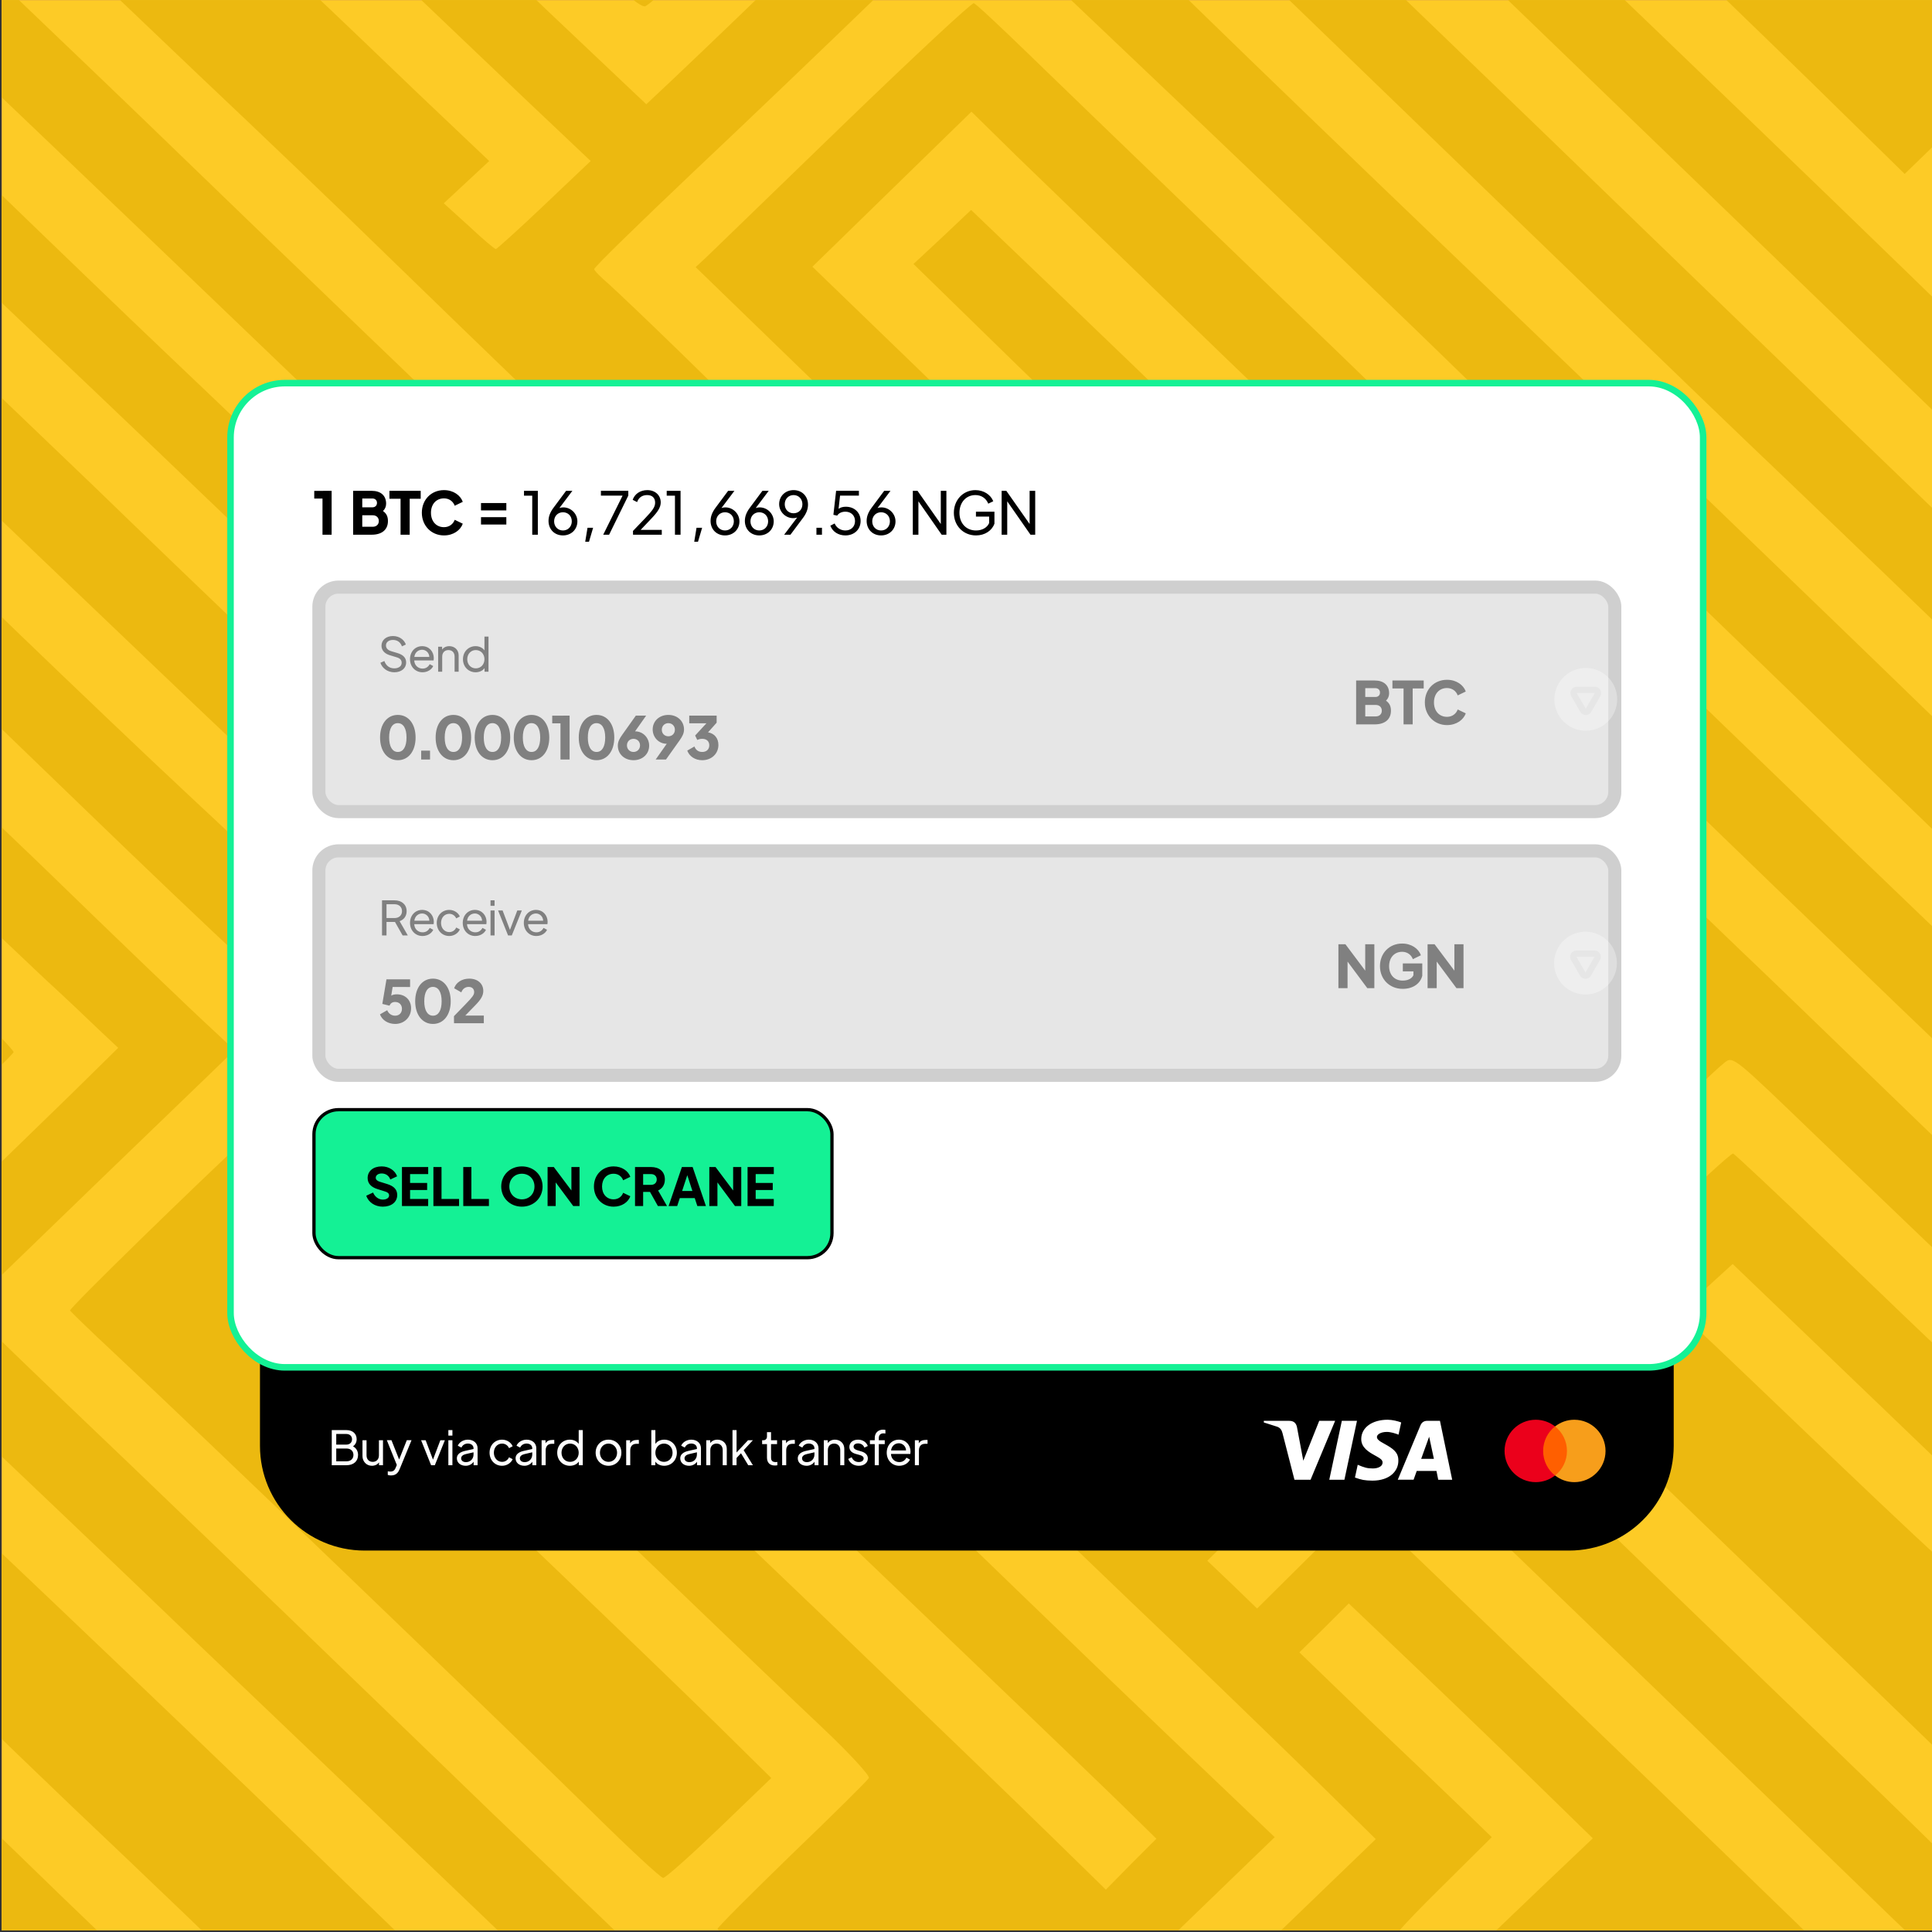 <svg width="1080" height="1080" viewBox="0 0 1080 1080" fill="none" xmlns="http://www.w3.org/2000/svg">
<rect x="0" y="0" width="1080" height="1080" fill="#333333" stroke="none"/>
<g clip-path="url(#clip0_4206_134929)">
<rect width="1079.06" height="1079.06" transform="translate(0.938 0.04)" fill="#8B25BF"/>
<rect width="1849.89" height="1233.4" transform="translate(1158 -386.249) rotate(90)" fill="#FDCB26"/>
<path d="M1101.5 -332.192L1045.44 -386.034L982.805 -386.034L920.171 -386.034L890.387 -356.268L860.603 -326.502L845.93 -340.29L831.257 -354.079L847.244 -370.057L863.012 -386.034L800.816 -385.815L738.402 -385.815L784.392 -340.947L830.162 -296.298L785.487 -252.742L740.592 -209.406L729.642 -219.255C723.729 -224.727 703.362 -243.988 684.747 -262.154C665.913 -280.32 629.34 -315.558 603.279 -340.509L555.975 -386.034L498.159 -386.034L440.562 -385.815L449.322 -377.936C459.177 -368.962 531.228 -300.237 579.627 -253.618C694.602 -143.089 862.793 19.094 980.396 132.687C1055.73 205.571 1126.47 273.858 1137.64 284.583L1157.79 304.281L1157.79 273.639L1157.79 243.216L1142.89 227.677C1123.18 206.884 963.533 52.581 806.729 -97.126C774.537 -127.768 748.257 -153.594 748.257 -154.251C748.257 -154.908 759.864 -166.727 774.099 -180.297C788.114 -194.085 840.893 -245.52 891.263 -294.765L982.586 -384.283L1022.66 -346.419C1044.56 -325.626 1083.98 -287.324 1110.26 -261.497L1157.79 -214.221L1157.79 -246.176L1157.79 -278.131L1101.5 -332.192Z" fill="#ECB910"/>
<path d="M1088.15 -227.574C1050.04 -264.782 1010.62 -302.865 1000.77 -312.496L982.808 -329.567L936.818 -284.042L890.828 -238.299L1000.33 -132.147C1060.55 -73.709 1120.56 -15.708 1133.92 -3.451L1157.79 19.311L1157.57 -12.206L1157.57 -43.505L1089.46 -109.165C1052.01 -145.279 1006.46 -189.272 988.283 -207L955.214 -239.174L968.792 -252.744L982.37 -266.533L993.977 -255.808C1000.33 -250.118 1038.65 -213.129 1078.95 -173.732C1119.24 -134.554 1153.63 -101.505 1155.16 -100.63C1157.13 -99.316 1157.79 -105.664 1157.79 -129.52L1157.79 -159.943L1088.15 -227.574Z" fill="#ECB910"/>
<path d="M1155.83 355.501C1153.64 354.844 1093.41 297.062 924.564 133.786C888.429 98.766 831.27 43.611 797.544 11.219C763.818 -21.174 694.395 -88.148 643.15 -137.613C558.616 -219.47 513.502 -262.806 417.799 -354.951L385.168 -386.249L352.537 -385.592L319.687 -384.936L375.97 -331.313C407.068 -301.765 457.438 -253.614 487.879 -224.067C518.539 -194.738 580.954 -134.549 626.725 -90.556C672.495 -46.563 758.562 36.607 818.349 94.389C878.136 152.171 949.092 220.677 976.029 246.504C1003.18 272.33 1052.9 320.044 1086.62 352.655C1120.35 385.048 1150.13 413.72 1152.98 415.909L1157.8 420.067L1157.8 388.112C1157.8 370.603 1156.92 355.938 1155.83 355.501Z" fill="#ECB910"/>
<path d="M1087.06 407.15C1048.3 369.504 992.012 315.225 961.79 286.115C931.788 257.005 863.679 191.782 810.681 141.004C757.683 90.227 697.02 31.788 675.996 11.215C631.977 -31.684 493.789 -164.538 423.052 -231.731C396.553 -257.12 349.687 -301.988 318.589 -331.973L262.306 -386.253L229.895 -385.596L197.264 -384.94L249.823 -334.6C278.512 -306.803 320.122 -266.969 341.803 -245.957C381.223 -207.874 456.997 -135.647 491.818 -103.035C501.673 -93.624 509.557 -85.307 509.119 -84.431C508.462 -82.899 412.54 9.901 375.748 44.702L361.294 58.272L307.858 7.713C278.512 -20.303 236.245 -60.356 214.127 -81.586C192.008 -102.817 161.786 -131.489 146.894 -145.277C132.002 -159.066 93.677 -195.617 61.484 -226.259C29.51 -256.901 -14.29 -298.486 -35.533 -318.622L-74.077 -355.173L-74.734 -325.188L-75.391 -295.203L-52.396 -273.316L-29.182 -251.21L-52.396 -228.229L-75.391 -205.248L-74.734 -174.825L-74.077 -144.183L-35.095 -182.266L3.668 -220.35L9.581 -215.097C12.866 -212.251 17.027 -208.312 18.779 -206.342C20.75 -204.372 43.526 -182.704 69.368 -158.191C95.21 -133.677 147.989 -83.556 186.533 -46.786C225.077 -9.797 273.256 35.947 293.404 55.207L330.196 90.008L304.354 114.521C290.119 128.091 277.855 139.035 277.198 139.253C276.541 139.253 269.752 133.563 262.087 126.34L248.071 113.646L260.773 101.827L273.475 90.008L234.274 52.8C212.813 32.226 185 5.524 172.298 -6.295C123.899 -51.82 58.418 -114.417 32.795 -139.368C18.122 -153.813 5.201 -165.194 4.106 -164.757C2.792 -164.319 -9.91 -152.281 -24.364 -138.273L-50.644 -112.447L-2.026 -66.046C24.692 -40.439 75.5 8.15 110.978 41.856C146.456 75.343 193.322 120.212 215.003 141.442C276.541 201.194 314.209 237.526 363.922 284.802C389.326 308.877 462.472 379.135 526.858 441.294C591.243 503.234 670.74 579.838 703.809 611.574L763.596 669.137L820.536 613.763C851.853 583.34 877.257 557.951 877.038 557.076C876.6 556.419 856.233 536.502 831.705 512.864L787.248 469.966L744.981 510.457C721.767 532.781 702.057 551.166 701.181 551.166C700.305 551.166 693.735 545.257 686.508 538.472L673.149 525.777L729.651 470.622L786.372 415.248L791.409 419.407C794.256 421.595 827.982 453.769 866.526 490.758C922.152 543.944 936.167 558.608 933.978 560.578C932.445 562.11 901.566 591.657 865.431 626.239C829.296 660.82 797.979 690.805 795.789 692.994C791.409 697.152 788.781 694.526 904.851 806.15C935.072 835.04 1004.06 901.796 1058.15 954.106L1156.7 1049.53L1157.36 1020.64L1158.01 991.751L1127.57 962.86L1097.13 933.97L1127.35 903.766L1157.79 873.78L1157.79 843.358L1157.79 812.935L1124.73 844.452C1106.55 861.524 1090.78 875.75 1089.69 875.75C1088.59 875.75 1059.68 848.61 1025.08 815.561C990.479 782.512 956.972 750.338 950.402 744.428L938.576 733.485L953.687 720.134L968.579 706.564L1029.9 765.44L1091 824.097L1124.51 790.829L1157.79 757.561L1157.79 733.266L1157.79 708.971L1140.93 692.994C1131.51 684.239 1094.72 648.782 1059.25 614.42C1023.77 580.057 984.785 542.412 972.74 531.03C960.914 519.649 921.495 481.785 885.141 446.765C849.006 411.965 808.71 373.006 795.351 360.312C770.604 336.674 735.126 302.53 671.616 241.028C651.687 221.767 614.676 186.092 589.053 161.578L542.845 117.366L526.858 132.468L510.652 147.57L566.497 202.069C636.795 270.575 719.796 350.463 740.163 369.286L755.712 383.731L727.461 410.871C711.693 425.754 691.326 445.233 682.128 454.207L665.046 470.403L651.468 457.709C632.634 439.981 584.454 393.799 550.072 360.531C534.523 345.21 497.074 309.315 466.852 280.424C436.849 251.752 397.867 214.326 380.347 197.035C362.827 179.963 344.869 162.891 340.489 158.952C335.89 155.012 332.167 151.291 332.167 150.416C332.167 149.321 356.914 125.246 387.355 96.355C417.796 67.683 465.319 22.158 492.913 -4.544L543.064 -53.352L562.993 -34.091C583.36 -14.612 590.148 -8.046 672.711 70.309C699.21 95.48 752.427 146.695 790.971 183.903C829.515 221.33 873.315 263.79 888.426 278.236C903.537 292.681 962.228 349.368 1018.73 404.086C1075.45 458.803 1129.76 511.551 1139.84 520.962L1157.79 538.472L1157.79 506.736L1157.79 475.219L1087.06 407.15ZM1084.65 754.715C1080.93 751.432 1053.77 725.387 1024.21 696.934C994.64 668.481 969.674 645.061 968.798 644.843C967.703 644.624 946.46 664.103 921.495 688.179L876.381 731.734L861.708 718.383L847.254 705.032L903.099 651.409C933.759 621.861 961.133 596.035 963.98 594.065C968.798 590.125 969.017 590.563 1016.98 636.744C1043.48 662.133 1077.2 694.526 1091.66 708.315L1118.16 733.485L1104.8 747.055L1091.22 760.844L1084.65 754.715Z" fill="#ECB910"/>
<path d="M1144.64 578.962C1122.08 558.607 993.97 435.165 813.953 260.944C796.433 243.873 766.43 214.763 747.158 196.159C727.886 177.555 687.371 138.596 657.368 109.705C627.365 80.814 590.135 44.92 574.586 29.818C559.038 14.716 545.46 2.021 544.365 1.803C543.27 1.365 510.639 31.788 471.657 69.433C432.894 107.079 398.292 140.347 395.007 143.63L388.875 149.321L475.818 233.586C590.792 344.772 663.062 413.716 665.252 414.591C668.099 415.685 698.759 385.262 697.226 382.636C696.35 381.323 679.706 365.345 659.996 346.96C640.505 328.575 586.193 276.484 539.328 231.397L454.137 149.102L498.594 105.766L543.051 62.429L568.454 87.381C582.47 100.951 635.249 151.947 685.838 200.755C736.427 249.344 790.739 301.435 806.288 316.756C822.056 331.858 846.146 355.058 859.943 368.191C873.74 381.323 903.305 409.776 925.642 431.444C996.817 500.607 1141.14 639.37 1149.68 646.812L1157.78 654.035L1157.78 622.517L1157.78 591L1144.64 578.962Z" fill="#ECB910"/>
<path d="M1126.7 1132.26L1095.38 1163.34L1022.02 1092.21C959.6 1031.58 894.339 968.769 783.963 862.836L761.406 841.168L732.06 870.058L702.714 899.168L688.917 885.817L674.901 872.466L718.263 829.568L761.625 786.45L779.583 803.741C789.438 813.152 824.697 847.077 857.766 879.032C890.835 910.987 929.378 947.976 943.175 961.327C956.972 974.678 996.392 1012.76 1030.78 1046.03C1064.94 1079.3 1093.63 1106.66 1094.28 1106.66C1094.94 1106.44 1102.61 1099.87 1111.37 1091.77L1127.35 1076.89L1090.56 1040.78C1070.41 1020.86 1027.71 979.493 995.735 948.852C963.98 918.21 903.756 860.209 862.146 819.718C820.536 779.446 781.335 741.582 774.984 735.672L763.596 725.167L748.704 739.174C740.601 746.616 718.701 767.846 699.867 786.012C681.252 803.96 661.323 823.22 655.629 828.473L645.555 838.103L602.193 796.737C578.322 774.193 547.444 744.646 533.647 731.295C519.85 717.944 496.636 695.838 482.182 682.049C467.728 668.26 424.804 626.894 386.917 590.124C280.483 486.817 287.053 492.946 282.235 496.229C280.045 497.98 257.707 518.991 232.741 543.286L187.409 587.06L312.676 707.438C381.442 773.537 478.897 866.775 529.048 914.708C579.198 962.64 626.064 1007.73 633.291 1014.95L646.431 1027.86L632.196 1042.09L618.18 1056.32L588.396 1027.21C572.19 1011.23 513.061 954.323 456.997 900.481C336.328 785.137 300.412 750.555 230.332 683.144C201.425 655.128 173.612 628.645 168.575 624.268L159.158 615.951L144.485 629.739C107.036 664.54 38.708 731.295 39.146 732.608C39.584 733.265 50.096 743.552 62.798 755.371C119.519 808.556 273.694 956.731 331.072 1012.98C351.658 1033.34 369.397 1049.75 370.711 1049.75C372.025 1049.75 386.041 1037.27 402.028 1021.95L431.155 993.939L399.838 963.078C361.732 925.87 274.57 842.262 215.003 785.794C190.913 763.031 162.443 735.891 151.493 725.385L131.783 706.344L144.923 693.212C152.15 685.77 158.72 679.861 159.596 679.861C160.472 679.861 175.145 693.43 192.446 709.846C252.232 766.971 324.721 836.571 378.157 887.787C407.722 916.24 444.295 951.259 459.406 965.486C474.736 979.931 486.562 992.844 485.686 993.939C485.029 995.252 465.757 1014.29 442.762 1036.4C419.986 1058.51 401.152 1077.33 401.152 1078.2C401.152 1079.08 414.511 1092.43 430.717 1107.75C446.923 1123.29 468.604 1143.86 478.678 1153.49L497.074 1171.22L455.245 1211.71L413.635 1252.21L429.841 1267.31L446.047 1282.41L456.559 1273C470.794 1259.87 553.576 1180.63 640.08 1097.03L712.569 1026.99L688.26 1003.79C638.766 956.731 595.623 915.146 513.061 835.258C428.746 753.839 402.904 729.106 303.259 634.117L251.137 584.871L263.62 572.177C270.628 565.173 277.417 559.482 278.731 559.482C281.578 559.482 356.038 629.739 423.052 695.181C446.047 717.506 483.496 753.62 506.272 775.069C529.267 796.737 559.27 825.19 573.066 838.541C586.863 851.892 624.312 888.006 656.286 918.429C688.26 949.07 726.585 986.278 741.696 1001.16L769.071 1028.08L738.411 1057.63L707.751 1087.18L717.606 1096.15C723.081 1101.18 747.171 1124.39 771.261 1148.02C795.351 1171.66 829.296 1204.71 846.378 1221.34L877.914 1251.77L864.774 1264.9L851.415 1278.25L830.172 1258.55C810.9 1241.04 768.852 1200.77 702.495 1135.99L679.5 1113.66L625.845 1165.31C574.161 1215.22 522.478 1265.12 471.232 1315.02L447.142 1338.44L402.466 1295.32L357.79 1252.21L398.962 1212.15L440.353 1172.1L431.593 1163.78C408.817 1141.68 297.565 1034.87 275.227 1013.64C261.43 1000.29 221.572 961.765 186.533 928.059C151.712 894.353 99.809 844.67 71.558 817.53C43.307 790.609 11.552 760.186 1.04 749.899L-18.232 731.295L56.447 659.068L131.126 587.06L120.614 577.211C107.255 564.954 64.769 524.244 23.378 483.972C5.858 467.119 -23.488 439.104 -41.884 421.813L-75.172 390.515L-75.172 420.938L-75.172 451.579L-34 490.976C-11.443 512.644 15.275 538.033 25.568 547.663C35.861 557.075 49.001 569.55 55.133 575.46L66.083 585.747L38.708 612.668C23.597 627.332 -8.377 658.411 -32.029 681.393L-75.391 723.634L-74.734 733.484C-74.077 743.114 -73.639 743.552 -19.108 795.205C11.333 823.877 68.93 878.813 109.007 917.334C149.303 955.636 225.733 1028.74 278.95 1079.74L375.529 1172.32L361.513 1185.67L347.716 1199.02L333.481 1186.33C313.552 1168.16 245.662 1103.37 171.203 1031.15C99.152 961.327 -57.433 812.496 -67.945 803.522L-75.172 797.612L-75.172 847.734L-75.172 898.074L-43.855 928.497C-11.005 960.67 30.386 1000.72 70.463 1038.59C83.822 1051.28 119.738 1085.65 150.398 1115.41C181.058 1144.96 219.601 1181.95 236.026 1197.71C309.61 1267.74 428.308 1381.56 436.849 1390.31L446.485 1399.94L473.422 1374.33C488.314 1360.11 533.647 1316.33 574.38 1276.94L648.183 1205.15L662.637 1218.72C670.521 1226.38 698.334 1252.86 724.395 1278.03L771.918 1323.56L730.965 1362.52C708.627 1384.18 675.996 1415.48 658.476 1432.33L626.721 1463.2L677.091 1463.2L727.461 1463.41L758.121 1433.21C774.984 1416.58 800.607 1391.84 815.061 1378.06C829.515 1364.27 864.555 1330.34 893.025 1302.55L944.708 1251.99L860.832 1172.32C814.842 1128.32 776.517 1090.9 775.641 1089.15C774.765 1086.96 783.525 1076.89 804.111 1056.54L833.895 1026.99L819.003 1012.54C810.9 1004.66 786.591 981.463 765.129 961.108L726.366 923.682L740.163 910.112L753.96 896.323L785.715 926.527C803.016 942.942 833.676 972.49 853.824 991.969L890.397 1027.64L859.737 1056.75L829.077 1086.08L886.674 1141.89C918.428 1172.32 956.972 1209.74 972.302 1224.85L1000.55 1252.21L939.452 1311.08C905.946 1343.47 857.328 1390.97 831.267 1416.8L783.963 1463.41L853.167 1463.41L922.37 1463.41L904.194 1445.47C894.339 1435.62 886.455 1426.86 886.674 1425.99C887.112 1425.11 906.165 1406.51 928.94 1384.4C951.935 1362.3 991.574 1323.56 1017.42 1297.95L1064.28 1251.77L1060.12 1246.51C1057.93 1243.45 1024.21 1210.62 985.442 1173.41L914.705 1105.56L928.283 1091.99C940.109 1080.17 942.299 1078.64 945.584 1081.05C947.555 1082.36 981.5 1114.75 1020.92 1152.62C1060.34 1190.48 1093.41 1221.56 1094.28 1221.56C1095.16 1221.56 1109.83 1207.99 1126.92 1191.58L1157.79 1161.37L1157.79 1131.39L1157.79 1101.18L1126.7 1132.26Z" fill="#ECB910"/>
<path d="M1054.21 -25.116C1016.76 -61.667 958.067 -118.573 923.903 -151.404L861.926 -210.937L832.581 -183.14L803.016 -155.344L835.428 -124.483C889.52 -73.049 992.669 26.318 1029.68 62.87L1064.72 97.232L1093.63 69.217L1122.75 41.202L1054.21 -25.116Z" fill="#ECB910"/>
<path d="M716.073 677.673C705.342 667.605 672.711 636.307 643.146 607.854C428.746 401.46 351.001 326.606 321.874 299.029C264.277 244.092 137.696 122.401 101.123 86.944C56.009 43.17 -59.623 -67.141 -67.726 -74.144L-74.077 -79.616L-74.734 -48.756L-75.391 -17.895L-69.259 -12.204C-49.549 5.743 199.892 244.53 268.657 311.066C292.966 334.704 356.476 395.55 427.432 463.181C440.572 475.875 466.195 500.608 484.372 518.117C502.33 535.627 542.845 574.586 574.162 604.571C605.478 634.556 640.08 667.824 650.811 678.111L670.521 697.153L656.943 710.723L643.365 724.511L632.853 714.881C619.932 703.062 542.626 629.303 496.417 584.654C477.802 566.706 453.493 543.506 442.762 533.219C419.986 511.77 370.273 464.056 327.787 422.69C274.132 370.818 151.055 252.628 94.553 199.005C72.872 178.431 26.006 133.344 -9.472 98.982L-74.077 36.604L-74.734 66.151L-75.391 95.698L-37.504 132.25C-16.699 152.386 10.238 178.212 22.283 189.594C101.78 264.885 250.042 407.369 250.042 408.463C250.042 409.339 229.894 429.475 205.367 453.113L160.691 496.23L152.807 488.789C148.427 484.849 126.746 464.275 104.408 443.483C82.07 422.69 38.708 381.324 8.048 351.776C-22.612 322.01 -53.929 292.025 -61.375 285.021L-75.172 272.108L-75.172 303.406L-75.172 334.704L-44.95 363.376C-28.525 379.135 12.428 418.531 46.154 451.143C79.661 483.536 119.081 521.181 133.754 534.532L160.253 559.046L181.058 538.91C262.744 460.554 286.615 438.011 288.586 437.354C290.557 436.479 326.254 470.185 451.522 591.22C534.742 671.545 620.151 753.621 637.233 769.599L649.935 781.199L681.909 749.682C699.429 732.391 718.701 713.568 724.614 707.877C730.308 702.187 735.126 696.934 735.126 696.496C735.126 696.058 726.585 687.522 716.073 677.673Z" fill="#ECB910"/>
<path d="M681.471 1293.14C663.732 1276.07 648.183 1262.06 647.088 1262.06C645.774 1262.06 628.911 1277.6 609.639 1296.42C524.449 1379.16 508.9 1394.26 478.24 1423.59L445.609 1454.67L379.69 1390.54C303.478 1316.56 127.841 1148.25 94.991 1117.83C82.727 1106.44 43.964 1069.46 9.143 1035.53C-25.897 1001.61 -58.966 969.87 -64.222 964.836L-74.077 955.862L-74.734 985.847L-75.391 1015.83L-56.119 1034.44C-45.388 1044.72 -21.955 1067.27 -3.997 1084.78C14.18 1102.29 64.769 1151.09 108.788 1193.12C152.807 1235.36 216.755 1296.86 251.137 1329.91C285.52 1362.96 331.291 1406.52 352.753 1426.87L391.735 1463.42L480.43 1463.42L569.344 1463.42L604.602 1429.72C623.874 1411.11 656.505 1379.81 676.872 1360.11L713.883 1324.44L681.471 1293.14Z" fill="#ECB910"/>
<path d="M432.453 -105.005C382.083 -153.376 300.396 -231.95 222.87 -305.709L138.555 -386.034L105.706 -386.034L72.637 -386.034L98.917 -361.302C142.497 -320.592 273.897 -195.18 313.536 -156.44C334.122 -136.523 359.307 -112.009 369.819 -101.941L388.653 -83.775L375.294 -70.643C367.848 -63.639 361.059 -57.948 360.402 -58.167C359.526 -58.605 350.109 -67.141 339.378 -77.428C328.866 -87.496 296.892 -117.919 268.641 -145.059C240.39 -172.198 208.416 -202.84 197.466 -213.127C186.735 -223.633 141.621 -266.75 97.384 -308.992L17.011 -386.034L-15.182 -386.034L-47.375 -386.034L-43.214 -381.438C-41.024 -378.811 -5.984 -345.106 34.312 -306.584C74.608 -267.844 116.656 -227.791 127.386 -217.286C138.336 -206.999 191.553 -156.221 245.646 -104.349C299.958 -52.477 347.043 -6.952 350.547 -3.231C354.27 0.49 358.65 3.554 360.402 3.554C362.373 3.554 383.835 -16.363 408.363 -40.877L452.82 -85.307L432.453 -105.005Z" fill="#ECB910"/>
<path d="M305.449 1435.84C290.557 1421.4 248.509 1381.12 211.717 1346.32C174.925 1311.52 103.97 1243.67 54.038 1195.52C4.106 1147.15 -45.388 1099.44 -56.119 1089.37L-75.172 1070.77L-75.172 1102.5L-75.172 1134.24L-59.404 1149.56C-50.644 1157.88 -31.591 1176.04 -17.137 1189.83C-2.683 1203.62 33.89 1238.64 63.893 1267.75C171.421 1371.06 262.306 1457.73 266.467 1460.57C269.533 1462.76 278.293 1463.42 301.507 1462.98L332.167 1462.32L305.449 1435.84Z" fill="#ECB910"/>
<path d="M149.083 364.687C124.556 341.268 80.537 299.026 51.41 270.792C22.064 242.777 -18.232 204.037 -38.38 184.776L-75.172 149.757L-74.953 184.338L-74.515 219.139L-49.111 243.214C-35.095 256.565 -1.588 288.52 25.568 314.566C135.506 419.623 157.186 440.197 159.157 440.197C161.785 440.197 194.197 410.869 193.978 408.899C193.978 408.023 173.83 388.106 149.083 364.687Z" fill="#ECB910"/>
<path d="M-32.905 546.794L-74.077 507.397L-74.734 539.352L-75.391 571.526L-65.974 579.624L-56.557 587.942L-65.974 597.353L-75.172 606.764L-75.172 636.75C-75.172 653.165 -74.515 666.735 -73.858 666.735C-72.325 666.735 6.734 590.568 7.61 588.16C7.829 587.066 -10.348 568.462 -32.905 546.794Z" fill="#ECB910"/>
<path d="M145.328 720.429H935.615V808.238C935.615 840.569 909.406 866.778 877.075 866.778H203.868C171.537 866.778 145.328 840.569 145.328 808.238V720.429Z" fill="black"/>
<path d="M197.34 808.498C199.211 809.525 200.159 811.29 200.159 813.319C200.159 816.875 197.63 819.062 193.652 819.062H185.46V799.436H193.652C197.13 799.436 199.369 801.438 199.369 804.52C199.369 806.18 198.657 807.576 197.34 808.498ZM187.962 801.596V807.55H193.573C195.523 807.55 196.787 806.364 196.787 804.573C196.787 802.782 195.523 801.596 193.573 801.596H187.962ZM193.758 816.875C196.05 816.875 197.577 815.453 197.577 813.319C197.577 811.159 196.05 809.736 193.758 809.736H187.962V816.875H193.758ZM211.826 805.1H214.091V819.062H211.878V817.455C211.062 818.666 209.56 819.378 207.874 819.378C204.845 819.378 202.632 816.954 202.632 813.977V805.1H204.897V813.556C204.897 815.769 206.267 817.191 208.375 817.191C210.429 817.191 211.826 815.742 211.826 813.556V805.1ZM227.411 805.073H230.045L223.591 820.8C222.88 822.565 221.879 824.778 218.613 824.778C217.98 824.778 217.295 824.699 216.769 824.488V822.46C217.032 822.539 217.664 822.618 218.217 822.618C220.272 822.618 220.799 821.353 221.221 820.379L221.826 818.93L216.242 805.073H218.823L223.117 815.874L227.411 805.073ZM246.155 805.1H248.684L243.073 819.062H240.992L235.407 805.1H237.936L242.046 815.953L246.155 805.1ZM250.637 802.518V799.436H252.902V802.518H250.637ZM250.637 819.062V805.1H252.902V819.062H250.637ZM261.547 804.784C264.734 804.784 266.973 806.759 266.973 809.604V819.062H264.761V817.112C263.812 818.508 262.153 819.378 260.361 819.378C257.385 819.378 255.383 817.639 255.383 815.189C255.383 813.134 257.042 811.712 259.861 811.08L264.708 810V809.604C264.708 807.998 263.391 806.944 261.547 806.944C259.861 806.944 258.544 807.839 257.938 809.209L255.909 808.156C256.7 806.259 258.965 804.784 261.547 804.784ZM260.493 817.349C262.943 817.349 264.708 815.505 264.708 813.055V811.844L260.388 812.845C258.807 813.187 257.78 814.056 257.78 815.189C257.78 816.506 258.834 817.349 260.493 817.349ZM280.654 819.378C276.65 819.378 273.673 816.243 273.673 812.054C273.673 807.866 276.65 804.784 280.654 804.784C283.394 804.784 285.712 806.391 286.581 808.472L284.553 809.525C283.868 807.998 282.472 806.97 280.654 806.97C278.02 806.97 276.071 809.13 276.071 812.081C276.071 814.978 278.02 817.191 280.654 817.191C282.472 817.191 283.868 816.164 284.553 814.636L286.581 815.69C285.712 817.744 283.368 819.378 280.654 819.378ZM294.373 804.784C297.56 804.784 299.799 806.759 299.799 809.604V819.062H297.586V817.112C296.638 818.508 294.978 819.378 293.187 819.378C290.21 819.378 288.208 817.639 288.208 815.189C288.208 813.134 289.868 811.712 292.687 811.08L297.534 810V809.604C297.534 807.998 296.217 806.944 294.373 806.944C292.687 806.944 291.369 807.839 290.764 809.209L288.735 808.156C289.525 806.259 291.791 804.784 294.373 804.784ZM293.319 817.349C295.769 817.349 297.534 815.505 297.534 813.055V811.844L293.213 812.845C291.633 813.187 290.606 814.056 290.606 815.189C290.606 816.506 291.659 817.349 293.319 817.349ZM308.715 804.942H309.848V807.102H308.373C306.371 807.102 305.027 808.419 305.027 810.737V819.062H302.762V805.1H304.948V806.838C305.686 805.548 307.029 804.942 308.715 804.942ZM323.502 799.436H325.768V819.062H323.555V817.033C322.528 818.535 320.657 819.378 318.55 819.378C314.572 819.378 311.49 816.296 311.49 812.081C311.49 807.866 314.598 804.784 318.523 804.784C320.631 804.784 322.501 805.679 323.502 807.155V799.436ZM318.681 817.191C321.448 817.191 323.502 815.031 323.502 812.081C323.502 809.157 321.448 806.97 318.681 806.97C315.915 806.97 313.887 809.157 313.887 812.081C313.887 815.031 315.915 817.191 318.681 817.191ZM340.162 819.378C336.132 819.378 332.971 816.296 332.971 812.054C332.971 807.813 336.105 804.784 340.162 804.784C344.219 804.784 347.354 807.813 347.354 812.054C347.354 816.296 344.193 819.378 340.162 819.378ZM340.162 817.191C342.876 817.191 344.957 815.005 344.957 812.081C344.957 809.157 342.876 806.97 340.162 806.97C337.449 806.97 335.368 809.157 335.368 812.081C335.368 815.005 337.449 817.191 340.162 817.191ZM355.999 804.942H357.131V807.102H355.656C353.654 807.102 352.311 808.419 352.311 810.737V819.062H350.045V805.1H352.232V806.838C352.969 805.548 354.313 804.942 355.999 804.942ZM371.336 804.784C375.261 804.784 378.369 807.866 378.369 812.081C378.369 816.296 375.261 819.378 371.309 819.378C369.228 819.378 367.331 818.535 366.304 817.033V819.062H364.091V799.436H366.357V807.155C367.331 805.679 369.202 804.784 371.336 804.784ZM371.178 817.191C373.917 817.191 375.972 815.031 375.972 812.081C375.972 809.157 373.917 806.97 371.178 806.97C368.412 806.97 366.357 809.157 366.357 812.081C366.357 815.031 368.412 817.191 371.178 817.191ZM386.418 804.784C389.606 804.784 391.845 806.759 391.845 809.604V819.062H389.632V817.112C388.684 818.508 387.024 819.378 385.233 819.378C382.256 819.378 380.254 817.639 380.254 815.189C380.254 813.134 381.914 811.712 384.732 811.08L389.58 810V809.604C389.58 807.998 388.262 806.944 386.418 806.944C384.732 806.944 383.415 807.839 382.809 809.209L380.781 808.156C381.571 806.259 383.837 804.784 386.418 804.784ZM385.365 817.349C387.815 817.349 389.58 815.505 389.58 813.055V811.844L385.259 812.845C383.679 813.187 382.651 814.056 382.651 815.189C382.651 816.506 383.705 817.349 385.365 817.349ZM401.051 804.784C404.08 804.784 406.267 806.944 406.267 809.868V819.062H404.001V810.605C404.001 808.393 402.658 806.97 400.55 806.97C398.469 806.97 397.073 808.419 397.073 810.605V819.062H394.808V805.1H397.02V806.707C397.837 805.495 399.339 804.784 401.051 804.784ZM420.878 805.1L415.714 810.684L420.878 819.062H418.27L414.213 812.37L411.737 815.031V819.062H409.471V799.436H411.737V811.949L418.164 805.1H420.878ZM433.147 819.22C430.328 819.22 428.748 817.613 428.748 814.794V807.26H426.034V805.1H426.746C427.957 805.1 428.748 804.283 428.748 803.045V800.569H431.013V805.1H434.385V807.26H431.013V814.794C431.013 815.69 431.171 817.323 433.568 817.323C433.858 817.323 434.253 817.297 434.543 817.244V819.088C434.095 819.193 433.542 819.22 433.147 819.22ZM443.182 804.942H444.315V807.102H442.84C440.838 807.102 439.494 808.419 439.494 810.737V819.062H437.229V805.1H439.415V806.838C440.153 805.548 441.496 804.942 443.182 804.942ZM452.121 804.784C455.309 804.784 457.548 806.759 457.548 809.604V819.062H455.335V817.112C454.387 818.508 452.727 819.378 450.936 819.378C447.959 819.378 445.957 817.639 445.957 815.189C445.957 813.134 447.617 811.712 450.435 811.08L455.282 810V809.604C455.282 807.998 453.965 806.944 452.121 806.944C450.435 806.944 449.118 807.839 448.512 809.209L446.484 808.156C447.274 806.259 449.54 804.784 452.121 804.784ZM451.068 817.349C453.517 817.349 455.282 815.505 455.282 813.055V811.844L450.962 812.845C449.382 813.187 448.354 814.056 448.354 815.189C448.354 816.506 449.408 817.349 451.068 817.349ZM466.754 804.784C469.783 804.784 471.97 806.944 471.97 809.868V819.062H469.704V810.605C469.704 808.393 468.361 806.97 466.253 806.97C464.172 806.97 462.776 808.419 462.776 810.605V819.062H460.51V805.1H462.723V806.707C463.54 805.495 465.041 804.784 466.754 804.784ZM480.047 819.378C477.308 819.378 475.069 817.929 474.173 815.558L476.096 814.61C476.807 816.375 478.309 817.297 480.047 817.297C481.681 817.297 482.787 816.454 482.787 815.294C482.787 814.293 481.944 813.74 480.653 813.371L478.361 812.739C476.017 812.081 474.805 810.737 474.805 808.84C474.805 806.417 476.755 804.784 479.652 804.784C482.234 804.784 484.289 806.127 485.105 808.314L483.209 809.236C482.629 807.734 481.312 806.865 479.652 806.865C478.151 806.865 477.15 807.602 477.15 808.709C477.15 809.657 477.94 810.289 479.152 810.658L481.523 811.369C483.867 812.054 485.132 813.424 485.132 815.294C485.132 817.718 483.051 819.378 480.047 819.378ZM488.996 819.062V807.26H486.282V805.1H488.996V803.835C488.996 800.832 491.05 799.199 493.579 799.199C494.001 799.199 494.633 799.252 494.949 799.331V801.333C494.659 801.28 494.08 801.254 493.843 801.254C492.315 801.254 491.261 802.123 491.261 803.835V805.1H494.58V807.26H491.261V819.062H488.996ZM508.988 811.475C508.988 811.87 508.961 812.318 508.882 812.766H498.055C498.161 815.532 500.242 817.323 502.692 817.323C504.667 817.323 505.958 816.269 506.696 814.847L508.671 815.9C507.802 817.823 505.537 819.378 502.665 819.378C498.661 819.378 495.684 816.269 495.684 812.054C495.684 807.839 498.582 804.784 502.481 804.784C506.459 804.784 508.988 807.918 508.988 811.475ZM498.108 810.816H506.485C506.459 808.498 504.536 806.786 502.481 806.786C500.294 806.786 498.424 808.287 498.108 810.816ZM517.375 804.942H518.507V807.102H517.032C515.03 807.102 513.687 808.419 513.687 810.737V819.062H511.421V805.1H513.608V806.838C514.345 805.548 515.689 804.942 517.375 804.942Z" fill="white"/>
<g clip-path="url(#clip1_4206_134929)">
<path d="M803.982 827.198L802.995 822.262H791.965L790.21 827.163L781.369 827.18C785.578 817.059 789.796 806.942 794.022 796.828C794.742 795.112 796.019 794.239 797.901 794.248C799.34 794.261 801.687 794.261 804.947 794.252L811.783 827.185L803.982 827.198ZM794.448 815.501H801.556L798.901 803.128L794.448 815.501ZM737.46 794.244L746.349 794.252L732.607 827.202L723.609 827.193C721.346 818.49 719.111 809.779 716.905 801.062C716.466 799.324 715.597 798.109 713.925 797.534C711.456 796.707 708.976 795.914 706.484 795.156V794.257H720.687C723.143 794.257 724.578 795.446 725.039 797.885C725.504 800.329 726.671 806.55 728.549 816.549L737.46 794.244ZM758.563 794.252L751.535 827.193L743.076 827.185L750.095 794.244L758.563 794.252ZM775.718 793.643C778.25 793.643 781.439 794.432 783.273 795.156L781.79 801.987C780.132 801.321 777.403 800.421 775.108 800.452C771.774 800.509 769.712 801.909 769.712 803.251C769.712 805.436 773.292 806.537 776.977 808.924C781.185 811.644 781.738 814.088 781.685 816.742C781.628 822.253 776.977 827.689 767.167 827.689C762.692 827.623 761.077 827.246 757.427 825.952L758.971 818.822C762.687 820.38 764.263 820.875 767.439 820.875C770.348 820.875 772.844 819.7 772.866 817.651C772.884 816.194 771.989 815.47 768.725 813.671C765.46 811.868 760.88 809.372 760.941 804.361C761.016 797.947 767.092 793.643 775.722 793.643H775.718Z" fill="white"/>
</g>
<g clip-path="url(#clip2_4206_134929)">
<path d="M861.648 797.374H876.913V824.801H861.648V797.374Z" fill="#FF5F00"/>
<path d="M862.618 811.088C862.618 805.516 865.235 800.573 869.257 797.375C866.301 795.049 862.57 793.644 858.5 793.644C848.856 793.644 841.055 801.445 841.055 811.088C841.055 820.731 848.856 828.533 858.499 828.533C862.57 828.533 866.301 827.128 869.257 824.802C865.235 821.652 862.618 816.661 862.618 811.088Z" fill="#EB001B"/>
<path d="M897.507 811.088C897.507 820.731 889.705 828.533 880.062 828.533C875.992 828.533 872.261 827.128 869.305 824.802C873.375 821.604 875.943 816.661 875.943 811.088C875.943 805.516 873.327 800.573 869.305 797.375C872.26 795.049 875.992 793.644 880.062 793.644C889.705 793.644 897.507 801.494 897.507 811.088Z" fill="#F79E1B"/>
</g>
<rect x="128.861" y="214.174" width="823.216" height="550.178" rx="30.367" fill="white"/>
<rect x="128.861" y="214.174" width="823.216" height="550.178" rx="30.367" stroke="#14F195" stroke-width="3.659"/>
<path d="M180.276 298.908V278.69H175.666V274.409L185.38 274.376V298.908H180.276ZM214.097 285.671C216.27 287.153 216.863 289.128 216.863 291.269C216.863 296.109 213.472 298.908 207.775 298.908H197.402V274.376H207.775C212.846 274.376 215.842 277.044 215.842 281.555C215.842 283.07 215.316 284.485 214.097 285.671ZM202.506 278.657V283.596H208.137C209.718 283.596 210.738 282.609 210.738 281.127C210.738 279.645 209.718 278.657 208.137 278.657H202.506ZM208.368 294.463C210.409 294.463 211.759 293.179 211.759 291.269C211.759 289.326 210.409 288.042 208.368 288.042H202.506V294.463H208.368ZM223.914 298.908V278.822H217.691V274.376H235.176V278.822H229.018V298.908H223.914ZM248.192 299.303C241.145 299.303 235.811 293.903 235.811 286.626C235.811 279.316 241.079 273.981 248.192 273.981C253.493 273.981 257.412 276.912 258.696 280.534L254.185 282.707C253.329 280.336 251.155 278.591 248.192 278.591C243.845 278.591 240.914 281.851 240.914 286.626C240.914 291.433 243.845 294.693 248.192 294.693C251.155 294.693 253.329 292.948 254.185 290.577L258.696 292.751C257.412 296.373 253.493 299.303 248.192 299.303ZM268.886 285.309V281.193H283.045V285.309H268.886ZM268.886 293.212V289.095H283.045V293.212H268.886ZM297.526 298.908V277.077H292.916V274.376H300.654V298.908H297.526ZM314.894 283.629C319.24 283.629 322.763 287.219 322.763 291.466C322.763 295.945 319.339 299.303 314.696 299.303C309.987 299.303 306.628 295.912 306.628 291.203C306.628 288.634 307.583 286.297 309.394 283.86L316.441 274.376H319.965L312.72 283.992C313.379 283.761 314.103 283.629 314.894 283.629ZM314.696 296.537C317.528 296.537 319.635 294.364 319.635 291.433C319.635 288.47 317.561 286.362 314.696 286.362C311.864 286.362 309.757 288.47 309.757 291.433C309.757 294.364 311.864 296.537 314.696 296.537ZM327.144 302.827L328.428 295.023H331.556L329.251 302.827H327.144ZM337.199 298.908L348.033 277.044H335.915V274.343H351.227V277.044L340.492 298.908H337.199ZM353.872 298.908L353.839 296.801L360.655 289.688C364.672 285.44 366.22 283.498 366.22 280.995C366.22 278.295 364.573 276.747 361.774 276.747C359.008 276.747 357.033 278.13 356.144 280.666L353.674 279.414C354.794 276.089 357.922 273.981 361.84 273.981C366.22 273.981 369.348 276.813 369.348 280.863C369.348 283.596 367.734 286.099 364.178 289.82L358.119 296.208H369.941V298.908H353.872ZM377.307 298.908V277.077H372.697V274.376H380.435V298.908H377.307ZM388.081 302.827L389.365 295.023H392.494L390.189 302.827H388.081ZM405.479 283.629C409.826 283.629 413.349 287.219 413.349 291.466C413.349 295.945 409.925 299.303 405.282 299.303C400.573 299.303 397.214 295.912 397.214 291.203C397.214 288.634 398.169 286.297 399.98 283.86L407.027 274.376H410.55L403.306 283.992C403.965 283.761 404.689 283.629 405.479 283.629ZM405.282 296.537C408.114 296.537 410.221 294.364 410.221 291.433C410.221 288.47 408.147 286.362 405.282 286.362C402.45 286.362 400.343 288.47 400.343 291.433C400.343 294.364 402.45 296.537 405.282 296.537ZM424.645 283.629C428.992 283.629 432.515 287.219 432.515 291.466C432.515 295.945 429.09 299.303 424.447 299.303C419.739 299.303 416.38 295.912 416.38 291.203C416.38 288.634 417.335 286.297 419.146 283.86L426.193 274.376H429.716L422.472 283.992C423.13 283.761 423.855 283.629 424.645 283.629ZM424.447 296.537C427.279 296.537 429.387 294.364 429.387 291.433C429.387 288.47 427.312 286.362 424.447 286.362C421.615 286.362 419.508 288.47 419.508 291.433C419.508 294.364 421.615 296.537 424.447 296.537ZM443.613 273.981C448.322 273.981 451.68 277.373 451.68 282.082C451.68 284.617 450.758 286.988 448.947 289.425L441.868 298.908H438.344L445.622 289.293C444.963 289.524 444.239 289.655 443.448 289.655C439.069 289.655 435.545 286.066 435.545 281.818C435.545 277.34 439.003 273.981 443.613 273.981ZM443.613 286.922C446.478 286.922 448.552 284.815 448.552 281.851C448.552 278.921 446.445 276.747 443.613 276.747C440.781 276.747 438.674 278.921 438.674 281.851C438.674 284.815 440.781 286.922 443.613 286.922ZM456.39 298.908V295.023H459.485V298.908H456.39ZM472.824 283.267C477.665 283.267 481.089 286.56 481.089 291.203C481.089 295.945 477.566 299.303 472.561 299.303C468.642 299.303 465.415 297.229 464.164 293.87L466.568 292.619C467.556 295.023 469.927 296.537 472.561 296.537C475.755 296.537 477.961 294.397 477.961 291.269C477.961 288.173 475.755 286.033 472.561 286.033C470.552 286.033 468.807 286.856 467.984 288.239L465.876 287.778L467.391 274.343H480.135V277.044H469.597L468.774 284.42C469.894 283.629 471.244 283.267 472.824 283.267ZM492.721 283.629C497.068 283.629 500.591 287.219 500.591 291.466C500.591 295.945 497.166 299.303 492.523 299.303C487.815 299.303 484.456 295.912 484.456 291.203C484.456 288.634 485.411 286.297 487.222 283.86L494.269 274.376H497.792L490.548 283.992C491.206 283.761 491.931 283.629 492.721 283.629ZM492.523 296.537C495.355 296.537 497.463 294.364 497.463 291.433C497.463 288.47 495.388 286.362 492.523 286.362C489.692 286.362 487.584 288.47 487.584 291.433C487.584 294.364 489.692 296.537 492.523 296.537ZM525.91 274.376H529.038V298.908H526.404L513.397 280.238V298.908H510.269V274.376H512.903L525.91 292.915V274.376ZM545.591 299.303C538.478 299.303 533.21 293.87 533.21 286.659C533.21 279.447 538.412 273.981 545.261 273.981C549.904 273.981 553.823 276.55 555.239 280.205L552.44 281.555C551.222 278.558 548.62 276.747 545.261 276.747C540.026 276.747 536.338 280.863 536.338 286.659C536.338 292.487 540.092 296.537 545.591 296.537C549.015 296.537 551.847 294.957 552.934 292.388V288.766H545.558V286.033H555.897V292.718C554.514 296.636 550.563 299.303 545.591 299.303ZM575.56 274.376H578.688V298.908H576.054L563.047 280.238V298.908H559.919V274.376H562.553L575.56 292.915V274.376Z" fill="black"/>
<rect x="174.594" y="324.543" width="731.747" height="132.794" rx="14.635" fill="black" fill-opacity="0.1"/>
<rect x="178.252" y="328.202" width="724.43" height="125.476" rx="10.976" stroke="black" stroke-opacity="0.1" stroke-width="7.317"/>
<path d="M220.422 375.802C216.576 375.802 213.599 373.458 212.651 370.481L214.864 369.506C215.786 372.193 217.814 373.616 220.422 373.616C222.898 373.616 224.532 372.352 224.532 370.534C224.532 368.874 223.583 367.979 221.634 367.399L217.972 366.293C214.837 365.371 213.257 363.395 213.257 360.971C213.257 357.784 215.891 355.545 219.658 355.545C223.267 355.545 225.98 357.679 226.876 360.286L224.69 361.314C223.873 358.996 222.082 357.731 219.684 357.731C217.314 357.731 215.759 358.969 215.759 360.813C215.759 362.315 216.787 363.474 218.71 364.027L222.213 365.081C225.427 366.056 227.034 367.715 227.034 370.349C227.034 373.59 224.347 375.802 220.422 375.802ZM242.493 367.9C242.493 368.295 242.466 368.743 242.387 369.19H231.56C231.666 371.956 233.747 373.748 236.197 373.748C238.172 373.748 239.463 372.694 240.201 371.271L242.176 372.325C241.307 374.248 239.042 375.802 236.17 375.802C232.166 375.802 229.189 372.694 229.189 368.479C229.189 364.264 232.087 361.208 235.986 361.208C239.964 361.208 242.493 364.343 242.493 367.9ZM231.613 367.241H239.99C239.964 364.923 238.041 363.211 235.986 363.211C233.799 363.211 231.929 364.712 231.613 367.241ZM251.169 361.208C254.199 361.208 256.385 363.369 256.385 366.293V375.486H254.12V367.03C254.12 364.817 252.776 363.395 250.669 363.395C248.588 363.395 247.192 364.844 247.192 367.03V375.486H244.926V361.525H247.139V363.132C247.956 361.92 249.457 361.208 251.169 361.208ZM270.812 355.861H273.077V375.486H270.864V373.458C269.837 374.959 267.967 375.802 265.859 375.802C261.881 375.802 258.799 372.72 258.799 368.505C258.799 364.291 261.908 361.208 265.833 361.208C267.94 361.208 269.811 362.104 270.812 363.579V355.861ZM265.991 373.616C268.757 373.616 270.812 371.456 270.812 368.505C270.812 365.581 268.757 363.395 265.991 363.395C263.225 363.395 261.197 365.581 261.197 368.505C261.197 371.456 263.225 373.616 265.991 373.616Z" fill="#808080"/>
<path d="M222.405 424.961C216.478 424.961 212.46 419.89 212.46 412.283C212.46 404.677 216.445 399.638 222.372 399.638C228.365 399.638 232.316 404.709 232.316 412.283C232.316 419.857 228.365 424.961 222.405 424.961ZM222.405 420.351C225.467 420.351 227.245 417.387 227.245 412.283C227.245 407.212 225.467 404.248 222.372 404.248C219.31 404.248 217.531 407.179 217.531 412.283C217.531 417.354 219.343 420.351 222.405 420.351ZM235.447 424.565V419.626H240.387V424.565H235.447ZM253.468 424.961C247.541 424.961 243.524 419.89 243.524 412.283C243.524 404.677 247.508 399.638 253.435 399.638C259.429 399.638 263.38 404.709 263.38 412.283C263.38 419.857 259.429 424.961 253.468 424.961ZM253.468 420.351C256.531 420.351 258.309 417.387 258.309 412.283C258.309 407.212 256.531 404.248 253.435 404.248C250.373 404.248 248.595 407.179 248.595 412.283C248.595 417.354 250.406 420.351 253.468 420.351ZM275.303 424.961C269.376 424.961 265.358 419.89 265.358 412.283C265.358 404.677 269.343 399.638 275.27 399.638C281.263 399.638 285.214 404.709 285.214 412.283C285.214 419.857 281.263 424.961 275.303 424.961ZM275.303 420.351C278.365 420.351 280.143 417.387 280.143 412.283C280.143 407.212 278.365 404.248 275.27 404.248C272.208 404.248 270.43 407.179 270.43 412.283C270.43 417.354 272.241 420.351 275.303 420.351ZM297.137 424.961C291.21 424.961 287.193 419.89 287.193 412.283C287.193 404.677 291.177 399.638 297.105 399.638C303.098 399.638 307.049 404.709 307.049 412.283C307.049 419.857 303.098 424.961 297.137 424.961ZM297.137 420.351C300.2 420.351 301.978 417.387 301.978 412.283C301.978 407.212 300.2 404.248 297.105 404.248C294.042 404.248 292.264 407.179 292.264 412.283C292.264 417.354 294.075 420.351 297.137 420.351ZM313.308 424.565V404.347H308.698V400.067L318.412 400.034V424.565H313.308ZM333.475 424.961C327.548 424.961 323.53 419.89 323.53 412.283C323.53 404.677 327.515 399.638 333.442 399.638C339.435 399.638 343.386 404.709 343.386 412.283C343.386 419.857 339.435 424.961 333.475 424.961ZM333.475 420.351C336.537 420.351 338.315 417.387 338.315 412.283C338.315 407.212 336.537 404.248 333.442 404.248C330.379 404.248 328.601 407.179 328.601 412.283C328.601 417.354 330.412 420.351 333.475 420.351ZM355.046 408.826C359.59 408.826 362.883 412.546 362.883 416.827C362.883 421.47 359.228 424.961 354.124 424.961C349.02 424.961 345.365 421.47 345.365 416.827C345.365 414.621 346.32 412.843 347.834 410.735L355.441 400.034H361.203L355.013 408.826H355.046ZM354.124 420.351C356.132 420.351 357.779 418.869 357.779 416.663C357.779 414.456 356.132 413.007 354.124 413.007C352.115 413.007 350.469 414.456 350.469 416.663C350.469 418.869 352.115 420.351 354.124 420.351ZM373.611 399.638C378.715 399.638 382.37 403.129 382.37 407.772C382.37 409.945 381.448 411.69 379.9 413.864L372.294 424.565H366.531L372.722 415.773H372.689C368.145 415.773 364.852 412.053 364.852 407.772C364.852 403.129 368.507 399.638 373.611 399.638ZM373.611 411.592C375.62 411.592 377.266 410.143 377.266 407.936C377.266 405.73 375.62 404.248 373.611 404.248C371.602 404.248 369.956 405.73 369.956 407.936C369.956 410.143 371.602 411.592 373.611 411.592ZM395.798 409.385C399.354 409.978 401.594 412.645 401.594 416.432C401.594 421.338 397.741 424.961 392.538 424.961C388.62 424.961 385.393 422.886 384.174 419.593L388.192 417.288C388.916 419.264 390.431 420.351 392.538 420.351C394.942 420.351 396.49 418.902 396.49 416.63C396.49 414.39 395.008 413.007 392.538 413.007C391.55 413.007 390.562 413.238 389.772 413.633L388.587 411.163L394.909 404.314H385.294V400.034H400.606V403.985L395.798 409.385Z" fill="#808080"/>
<path d="M774.78 391.694C776.953 393.176 777.546 395.152 777.546 397.292C777.546 402.133 774.155 404.932 768.458 404.932H758.085V380.4H768.458C773.529 380.4 776.525 383.067 776.525 387.578C776.525 389.093 775.999 390.509 774.78 391.694ZM763.189 384.681V389.62H768.82C770.401 389.62 771.421 388.632 771.421 387.15C771.421 385.668 770.401 384.681 768.82 384.681H763.189ZM769.051 400.486C771.092 400.486 772.442 399.202 772.442 397.292C772.442 395.349 771.092 394.065 769.051 394.065H763.189V400.486H769.051ZM784.597 404.932V384.845H778.374V380.4H795.859V384.845H789.701V404.932H784.597ZM808.875 405.327C801.828 405.327 796.494 399.926 796.494 392.649C796.494 385.339 801.762 380.005 808.875 380.005C814.176 380.005 818.095 382.935 819.379 386.557L814.868 388.731C814.012 386.36 811.838 384.615 808.875 384.615C804.528 384.615 801.597 387.875 801.597 392.649C801.597 397.457 804.528 400.717 808.875 400.717C811.838 400.717 814.012 398.972 814.868 396.601L819.379 398.774C818.095 402.396 814.176 405.327 808.875 405.327Z" fill="#808080"/>
<g opacity="0.31">
<g clip-path="url(#clip3_4206_134929)">
<path fill-rule="evenodd" clip-rule="evenodd" d="M901.05 381.18C902.978 384.066 904.008 387.46 904.008 390.932C904.008 393.237 903.554 395.519 902.672 397.649C901.79 399.778 900.497 401.713 898.867 403.343C897.237 404.973 895.302 406.266 893.172 407.148C891.043 408.03 888.76 408.484 886.455 408.484C882.983 408.484 879.59 407.455 876.703 405.526C873.817 403.597 871.567 400.856 870.238 397.649C868.91 394.442 868.562 390.912 869.24 387.507C869.917 384.102 871.589 380.975 874.043 378.52C876.498 376.065 879.626 374.393 883.031 373.716C886.436 373.039 889.965 373.387 893.172 374.715C896.38 376.044 899.121 378.293 901.05 381.18ZM894.564 389.176L889.491 397.953C889.183 398.485 888.74 398.926 888.207 399.233C887.674 399.54 887.07 399.702 886.455 399.702C885.84 399.702 885.235 399.54 884.702 399.233C884.17 398.926 883.727 398.485 883.418 397.953L878.345 389.176C878.037 388.643 877.875 388.037 877.875 387.421C877.875 386.805 878.037 386.2 878.345 385.666C878.653 385.133 879.096 384.69 879.629 384.382C880.162 384.074 880.766 383.911 881.382 383.911H891.527C892.143 383.911 892.748 384.074 893.281 384.382C893.815 384.691 894.257 385.134 894.565 385.667C894.873 386.201 895.034 386.806 895.034 387.422C895.034 388.038 894.872 388.643 894.564 389.176ZM886.455 396.198L881.382 387.421H891.527L886.455 396.198Z" fill="white"/>
</g>
</g>
<rect x="174.594" y="471.972" width="731.747" height="132.794" rx="14.635" fill="black" fill-opacity="0.1"/>
<rect x="178.252" y="475.63" width="724.43" height="125.476" rx="10.976" stroke="black" stroke-opacity="0.1" stroke-width="7.317"/>
<path d="M213.559 522.915V503.29H220.566C224.57 503.29 227.31 505.66 227.31 509.348C227.31 512.062 225.835 514.09 223.385 514.933L227.968 522.915H225.071L220.803 515.381H216.061V522.915H213.559ZM216.061 513.195H220.566C223.069 513.195 224.728 511.64 224.728 509.322C224.728 507.03 223.069 505.476 220.566 505.476H216.061V513.195ZM242.504 515.328C242.504 515.723 242.478 516.171 242.399 516.619H231.572C231.677 519.385 233.758 521.176 236.208 521.176C238.184 521.176 239.475 520.123 240.212 518.7L242.188 519.754C241.319 521.677 239.053 523.231 236.182 523.231C232.178 523.231 229.201 520.123 229.201 515.908C229.201 511.693 232.099 508.637 235.997 508.637C239.975 508.637 242.504 511.772 242.504 515.328ZM231.624 514.67H240.002C239.975 512.352 238.052 510.639 235.997 510.639C233.811 510.639 231.941 512.141 231.624 514.67ZM251.128 523.231C247.124 523.231 244.147 520.096 244.147 515.908C244.147 511.719 247.124 508.637 251.128 508.637C253.868 508.637 256.186 510.244 257.055 512.325L255.027 513.379C254.342 511.851 252.946 510.824 251.128 510.824C248.494 510.824 246.545 512.984 246.545 515.934C246.545 518.832 248.494 521.045 251.128 521.045C252.946 521.045 254.342 520.017 255.027 518.489L257.055 519.543C256.186 521.598 253.842 523.231 251.128 523.231ZM271.986 515.328C271.986 515.723 271.959 516.171 271.88 516.619H261.053C261.159 519.385 263.24 521.176 265.69 521.176C267.665 521.176 268.956 520.123 269.694 518.7L271.669 519.754C270.8 521.677 268.535 523.231 265.663 523.231C261.659 523.231 258.682 520.123 258.682 515.908C258.682 511.693 261.58 508.637 265.479 508.637C269.457 508.637 271.986 511.772 271.986 515.328ZM261.106 514.67H269.483C269.457 512.352 267.534 510.639 265.479 510.639C263.292 510.639 261.422 512.141 261.106 514.67ZM274.208 506.372V503.29H276.474V506.372H274.208ZM274.208 522.915V508.953H276.474V522.915H274.208ZM289.175 508.953H291.704L286.093 522.915H284.012L278.427 508.953H280.956L285.066 519.807L289.175 508.953ZM306.123 515.328C306.123 515.723 306.097 516.171 306.018 516.619H295.191C295.296 519.385 297.377 521.176 299.827 521.176C301.803 521.176 303.094 520.123 303.831 518.7L305.807 519.754C304.938 521.677 302.672 523.231 299.801 523.231C295.797 523.231 292.82 520.123 292.82 515.908C292.82 511.693 295.718 508.637 299.617 508.637C303.594 508.637 306.123 511.772 306.123 515.328ZM295.244 514.67H303.621C303.594 512.352 301.671 510.639 299.617 510.639C297.43 510.639 295.56 512.141 295.244 514.67Z" fill="#808080"/>
<path d="M221.829 555.826C226.538 555.826 229.798 559.02 229.798 563.597C229.798 568.635 226.011 572.389 220.875 572.389C216.923 572.389 213.564 570.249 212.412 567.022L216.462 564.717C217.154 566.561 218.866 567.779 220.875 567.779C223.147 567.779 224.694 566.232 224.694 563.927C224.694 561.655 223.147 560.107 220.875 560.107C219.36 560.107 218.306 560.798 217.746 562.181L213.729 561.194L216.034 547.462H229.238V551.743L219.492 551.71L218.701 556.551C219.557 556.057 220.578 555.826 221.829 555.826ZM242.04 572.389C236.113 572.389 232.096 567.318 232.096 559.712C232.096 552.105 236.08 547.067 242.007 547.067C248 547.067 251.952 552.138 251.952 559.712C251.952 567.285 248 572.389 242.04 572.389ZM242.04 567.779C245.103 567.779 246.881 564.816 246.881 559.712C246.881 554.641 245.103 551.677 242.007 551.677C238.945 551.677 237.167 554.608 237.167 559.712C237.167 564.783 238.978 567.779 242.04 567.779ZM253.799 571.994L253.766 568.043L260.351 561.259C264.204 557.275 265.06 556.123 265.06 554.575C265.06 552.797 263.875 551.677 261.998 551.677C260.088 551.677 258.54 552.83 257.882 554.74L253.864 552.435C254.984 549.142 258.244 547.067 262.327 547.067C267.003 547.067 270.164 549.833 270.164 553.949C270.164 556.616 268.715 558.856 265.785 561.852L260.088 567.713H270.46V571.994H253.799Z" fill="#808080"/>
<path d="M763.166 527.846H768.27V552.378H764.319L753.288 537.527V552.378H748.184V527.846H752.102L763.166 542.598V527.846ZM784.124 552.773C776.748 552.773 771.414 547.373 771.414 540.096C771.414 532.785 776.682 527.451 783.795 527.451C789.097 527.451 793.015 530.382 794.299 534.004L789.788 536.177C788.932 533.806 786.759 532.061 783.795 532.061C779.448 532.061 776.518 535.321 776.518 540.096C776.518 544.903 779.448 548.163 784.124 548.163C787.549 548.163 789.492 546.615 790.117 545.134V542.993H784.19V538.548H795.057V545.463C794.069 549.48 790.282 552.773 784.124 552.773ZM813.009 527.846H818.113V552.378H814.162L803.131 537.527V552.378H798.027V527.846H801.945L813.009 542.598V527.846Z" fill="#808080"/>
<g opacity="0.31">
<g clip-path="url(#clip4_4206_134929)">
<path fill-rule="evenodd" clip-rule="evenodd" d="M900.893 528.626C902.822 531.513 903.852 534.906 903.852 538.378C903.852 540.683 903.398 542.966 902.515 545.095C901.633 547.225 900.34 549.16 898.71 550.79C897.081 552.42 895.146 553.713 893.016 554.595C890.886 555.477 888.604 555.931 886.299 555.931C882.827 555.931 879.434 554.901 876.547 552.973C873.66 551.044 871.411 548.302 870.082 545.095C868.754 541.888 868.406 538.359 869.083 534.954C869.761 531.549 871.432 528.421 873.887 525.966C876.342 523.511 879.47 521.84 882.874 521.162C886.279 520.485 889.809 520.833 893.016 522.161C896.223 523.49 898.965 525.74 900.893 528.626ZM894.408 536.623L889.335 545.399C889.026 545.931 888.583 546.373 888.051 546.68C887.518 546.987 886.913 547.148 886.298 547.148C885.683 547.148 885.079 546.987 884.546 546.68C884.013 546.373 883.57 545.931 883.262 545.399L878.189 536.623C877.881 536.089 877.719 535.484 877.719 534.867C877.719 534.251 877.881 533.646 878.189 533.112C878.497 532.579 878.939 532.136 879.472 531.828C880.005 531.52 880.61 531.357 881.226 531.357L891.371 531.357C891.987 531.357 892.592 531.52 893.125 531.829C893.658 532.137 894.101 532.58 894.409 533.114C894.716 533.647 894.878 534.252 894.878 534.868C894.878 535.484 894.716 536.089 894.408 536.623ZM886.298 543.644L881.226 534.867H891.371L886.298 543.644Z" fill="white"/>
</g>
</g>
<rect x="175.508" y="620.315" width="289.564" height="82.734" rx="13.72" fill="#14F195"/>
<rect x="175.508" y="620.315" width="289.564" height="82.734" rx="13.72" stroke="black" stroke-width="1.829"/>
<path d="M213.969 674.534C209.637 674.534 205.949 672.104 204.749 668.416L208.554 666.631C209.608 669.177 211.803 670.582 213.969 670.582C216.193 670.582 217.511 669.558 217.511 668.27C217.511 667.129 216.72 666.514 215.432 666.104L210.983 664.699C207.266 663.528 205.51 661.421 205.51 658.523C205.51 654.63 208.642 652.025 213.354 652.025C217.54 652.025 220.818 654.338 221.989 657.557L218.184 659.343C217.452 657.265 215.696 655.977 213.354 655.977C211.364 655.977 210.047 657.001 210.047 658.348C210.047 659.372 210.808 660.133 212.213 660.572L216.545 661.919C220.203 663.06 222.047 665.021 222.047 668.007C222.047 671.929 218.828 674.534 213.969 674.534ZM224.696 674.183V652.377H239.36V656.328H229.233V661.275H238.775V665.226H229.233V670.231H239.36L239.331 674.183H224.696ZM242.275 674.183V652.377H246.812V670.231H256.617V674.183H242.275ZM258.968 674.183V652.377H263.505V670.231H273.31V674.183H258.968ZM291.75 674.534C285.165 674.534 280.189 669.675 280.189 663.265C280.189 656.855 285.135 652.025 291.75 652.025C298.365 652.025 303.312 656.855 303.312 663.265C303.312 669.675 298.336 674.534 291.75 674.534ZM291.75 670.436C295.731 670.436 298.775 667.48 298.775 663.265C298.775 659.05 295.731 656.123 291.75 656.123C287.77 656.123 284.725 659.05 284.725 663.265C284.725 667.48 287.77 670.436 291.75 670.436ZM319.421 652.377H323.957V674.183H320.445L310.64 660.982V674.183H306.103V652.377H309.586L319.421 665.489V652.377ZM343.017 674.534C336.753 674.534 332.011 669.734 332.011 663.265C332.011 656.767 336.694 652.025 343.017 652.025C347.729 652.025 351.212 654.63 352.354 657.85L348.344 659.782C347.583 657.674 345.651 656.123 343.017 656.123C339.153 656.123 336.548 659.021 336.548 663.265C336.548 667.538 339.153 670.436 343.017 670.436C345.651 670.436 347.583 668.885 348.344 666.777L352.354 668.709C351.212 671.929 347.729 674.534 343.017 674.534ZM354.981 674.183V652.377H363.938C368.445 652.377 371.665 654.777 371.665 659.343C371.665 662.328 370.202 664.436 367.889 665.489L372.865 674.183H367.772L363.352 666.28H359.518V674.183H354.981ZM359.518 662.328H363.967C365.87 662.328 367.128 661.128 367.128 659.343C367.128 657.528 365.87 656.328 363.967 656.328H359.518V662.328ZM387.187 652.377L394.621 674.183H389.821L388.357 669.734H380.015L378.552 674.183H373.752L381.186 652.377H387.187ZM381.303 665.782H387.069L384.201 656.943L381.303 665.782ZM409.831 652.377H414.368V674.183H410.856L401.05 660.982V674.183H396.514V652.377H399.997L409.831 665.489V652.377ZM417.894 674.183V652.377H432.559V656.328H422.431V661.275H431.973V665.226H422.431V670.231H432.559L432.529 674.183H417.894Z" fill="black"/>
</g>
<defs>
<clipPath id="clip0_4206_134929">
<rect width="1079.06" height="1079.06" fill="white" transform="translate(0.938 0.04)"/>
</clipPath>
<clipPath id="clip1_4206_134929">
<rect width="105.298" height="35.099" fill="white" transform="translate(706.484 793.643)"/>
</clipPath>
<clipPath id="clip2_4206_134929">
<rect width="56.509" height="35.097" fill="white" transform="translate(841.055 793.644)"/>
</clipPath>
<clipPath id="clip3_4206_134929">
<rect width="35.106" height="35.106" fill="white" transform="matrix(0 1 -1 0 904.008 373.379)"/>
</clipPath>
<clipPath id="clip4_4206_134929">
<rect width="35.106" height="35.106" fill="white" transform="matrix(0 1 -1 0 903.852 520.825)"/>
</clipPath>
</defs>
</svg>
